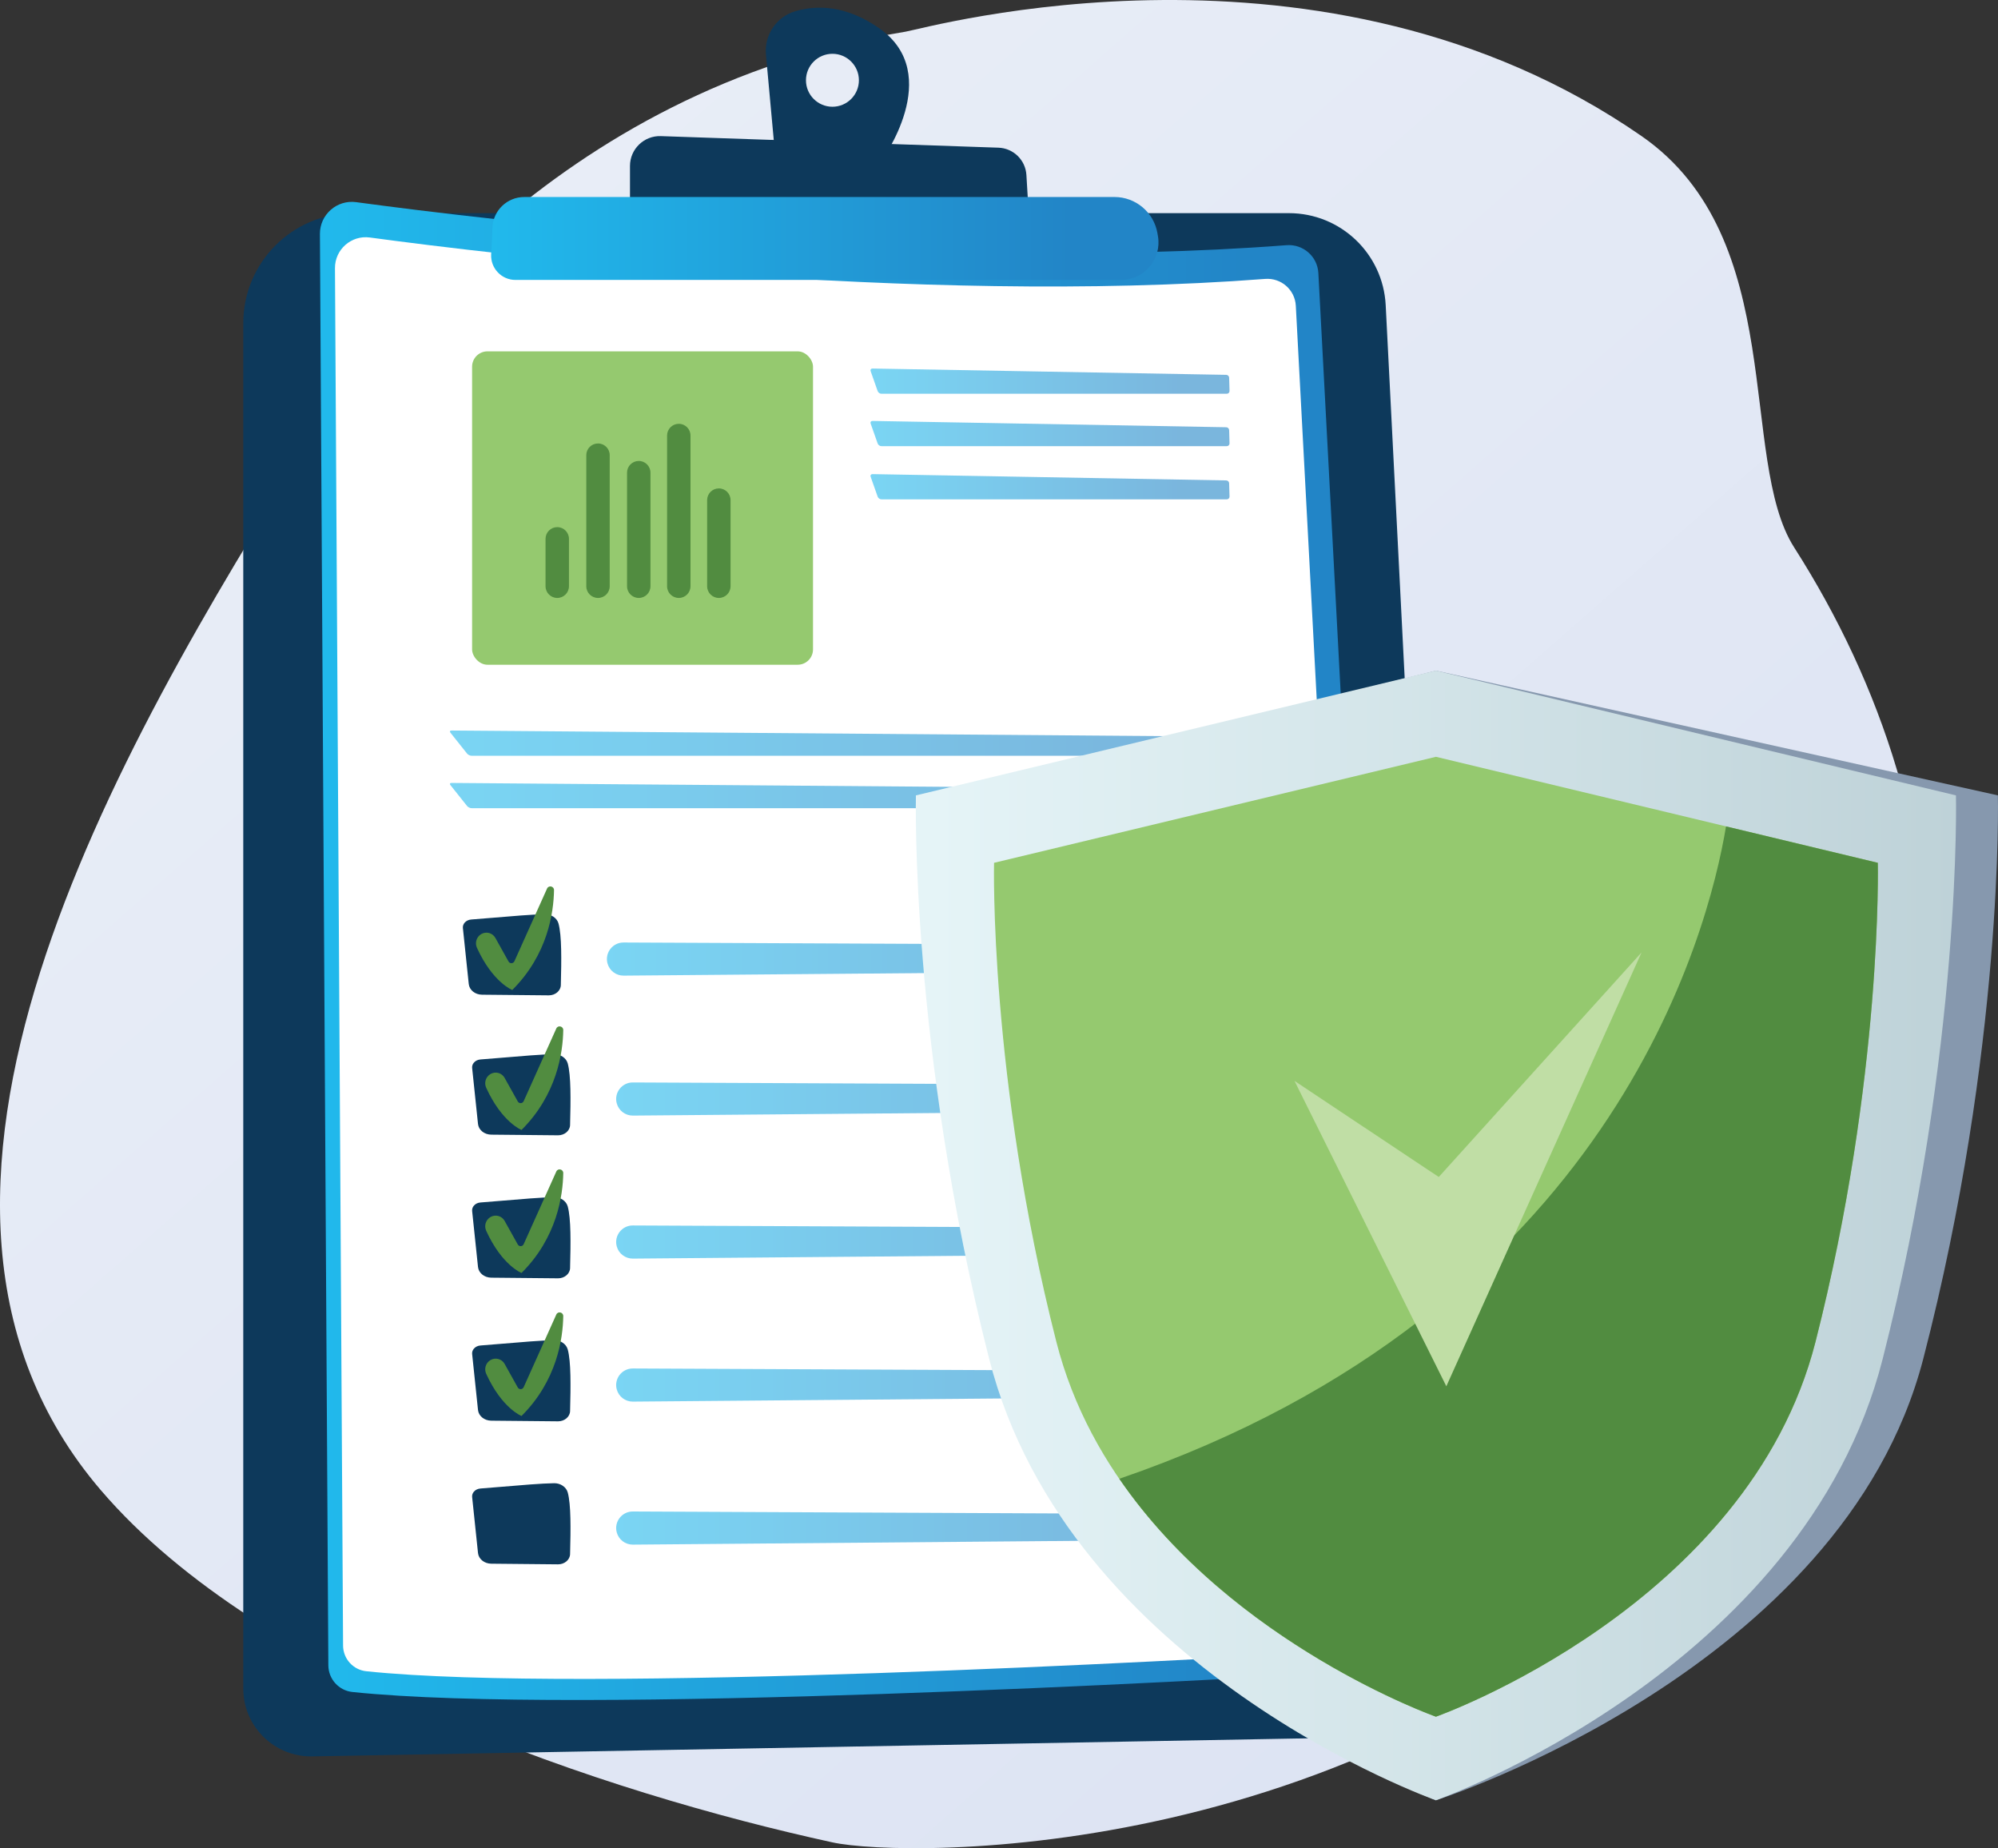 <?xml version="1.0" encoding="UTF-8"?>
<svg id="Layer_1" xmlns="http://www.w3.org/2000/svg" width="218.722mm" height="202.296mm" xmlns:xlink="http://www.w3.org/1999/xlink" version="1.1" viewBox="0 0 620 573.439">
  <rect x="0" y="0" width="620" height="573.439" fill="#333333" stroke="none"/>
  <!-- Generator: Adobe Illustrator 29.5.1, SVG Export Plug-In . SVG Version: 2.1.0 Build 141)  -->
  <defs>
    <style>
      .st0 {
        fill: #8698ae;
      }

      .st1 {
        fill: url(#linear-gradient2);
      }

      .st2 {
        fill: url(#linear-gradient1);
      }

      .st3 {
        fill: url(#linear-gradient9);
      }

      .st4 {
        fill: url(#linear-gradient3);
      }

      .st5 {
        fill: url(#linear-gradient6);
      }

      .st6 {
        fill: url(#linear-gradient8);
      }

      .st7 {
        fill: url(#linear-gradient7);
      }

      .st8 {
        fill: url(#linear-gradient5);
      }

      .st9 {
        fill: url(#linear-gradient4);
      }

      .st10 {
        fill: #0d395b;
      }

      .st11 {
        fill: url(#linear-gradient13);
      }

      .st12 {
        fill: url(#linear-gradient12);
      }

      .st13 {
        fill: url(#linear-gradient11);
      }

      .st14 {
        fill: url(#linear-gradient10);
      }

      .st15 {
        fill: url(#linear-gradient);
      }

      .st16 {
        fill: #518c40;
      }

      .st17 {
        fill: #c0dea5;
      }

      .st18 {
        fill: #fff;
      }

      .st19 {
        fill: #95c96f;
      }

      .st20 {
        opacity: .6;
      }
    </style>
    <linearGradient id="linear-gradient" x1="583.253" y1="-32.893" x2="91.121" y2="527.764" gradientTransform="translate(0 574.329) scale(1 -1)" gradientUnits="userSpaceOnUse">
      <stop offset="0" stop-color="#dae1f2"/>
      <stop offset="1" stop-color="#e9eef7"/>
    </linearGradient>
    <linearGradient id="linear-gradient1" x1="99.274" y1="279.287" x2="431.586" y2="279.287" gradientTransform="translate(0 574.329) scale(1 -1)" gradientUnits="userSpaceOnUse">
      <stop offset=".001" stop-color="#21b9ec"/>
      <stop offset=".867" stop-color="#2285c7"/>
    </linearGradient>
    <linearGradient id="linear-gradient2" x1="270.121" y1="456.071" x2="381.538" y2="456.071" gradientTransform="translate(0 574.329) scale(1 -1)" gradientUnits="userSpaceOnUse">
      <stop offset=".001" stop-color="#21b9ec"/>
      <stop offset=".867" stop-color="#2285c7"/>
    </linearGradient>
    <linearGradient id="linear-gradient3" x1="270.121" y1="439.809" x2="381.538" y2="439.809" gradientTransform="translate(0 574.329) scale(1 -1)" gradientUnits="userSpaceOnUse">
      <stop offset=".001" stop-color="#21b9ec"/>
      <stop offset=".867" stop-color="#2285c7"/>
    </linearGradient>
    <linearGradient id="linear-gradient4" x1="270.121" y1="423.311" x2="381.538" y2="423.311" gradientTransform="translate(0 574.329) scale(1 -1)" gradientUnits="userSpaceOnUse">
      <stop offset=".001" stop-color="#21b9ec"/>
      <stop offset=".867" stop-color="#2285c7"/>
    </linearGradient>
    <linearGradient id="linear-gradient5" x1="139.623" y1="343.753" x2="391.678" y2="343.753" gradientTransform="translate(0 574.329) scale(1 -1)" gradientUnits="userSpaceOnUse">
      <stop offset=".001" stop-color="#21b9ec"/>
      <stop offset=".867" stop-color="#2285c7"/>
    </linearGradient>
    <linearGradient id="linear-gradient6" x1="139.623" y1="327.491" x2="391.678" y2="327.491" gradientTransform="translate(0 574.329) scale(1 -1)" gradientUnits="userSpaceOnUse">
      <stop offset=".001" stop-color="#21b9ec"/>
      <stop offset=".867" stop-color="#2285c7"/>
    </linearGradient>
    <linearGradient id="linear-gradient7" x1="191.199" y1="233.338" x2="391.8" y2="233.338" gradientTransform="translate(0 574.329) scale(1 -1)" gradientUnits="userSpaceOnUse">
      <stop offset=".001" stop-color="#21b9ec"/>
      <stop offset=".867" stop-color="#2285c7"/>
    </linearGradient>
    <linearGradient id="linear-gradient8" x1="191.199" y1="188.964" x2="391.8" y2="188.964" gradientTransform="translate(0 574.329) scale(1 -1)" gradientUnits="userSpaceOnUse">
      <stop offset=".001" stop-color="#21b9ec"/>
      <stop offset=".867" stop-color="#2285c7"/>
    </linearGradient>
    <linearGradient id="linear-gradient9" x1="191.199" y1="144.591" x2="391.8" y2="144.591" gradientTransform="translate(0 574.329) scale(1 -1)" gradientUnits="userSpaceOnUse">
      <stop offset=".001" stop-color="#21b9ec"/>
      <stop offset=".867" stop-color="#2285c7"/>
    </linearGradient>
    <linearGradient id="linear-gradient10" x1="191.199" y1="100.218" x2="391.8" y2="100.218" gradientTransform="translate(0 574.329) scale(1 -1)" gradientUnits="userSpaceOnUse">
      <stop offset=".001" stop-color="#21b9ec"/>
      <stop offset=".867" stop-color="#2285c7"/>
    </linearGradient>
    <linearGradient id="linear-gradient11" x1="188.33" y1="276.759" x2="388.931" y2="276.759" gradientTransform="translate(0 574.329) scale(1 -1)" gradientUnits="userSpaceOnUse">
      <stop offset=".001" stop-color="#21b9ec"/>
      <stop offset=".867" stop-color="#2285c7"/>
    </linearGradient>
    <linearGradient id="linear-gradient12" x1="152.4" y1="500.338" x2="359.494" y2="500.338" gradientTransform="translate(0 574.329) scale(1 -1)" gradientUnits="userSpaceOnUse">
      <stop offset=".001" stop-color="#21b9ec"/>
      <stop offset=".867" stop-color="#2285c7"/>
    </linearGradient>
    <linearGradient id="linear-gradient13" x1="284.184" y1="191.005" x2="606.984" y2="191.005" gradientTransform="translate(0 574.329) scale(1 -1)" gradientUnits="userSpaceOnUse">
      <stop offset=".018" stop-color="#e5f4f7"/>
      <stop offset="1" stop-color="#bed2d8"/>
    </linearGradient>
  </defs>
  <g>
    <path class="st15" d="M525.62,474.34c-99.073,104.55-244.8,102.204-267.307,97.291-69.983-15.276-176.742-50.494-227.057-109.314-77.031-90.054,5.287-230.101,64.777-324.987,17.31-27.609,75.564-109.658,184.96-127.498,6.394-1.043,129.797-35.95,228.409,32.396,45.829,31.763,29.824,100.22,47.356,127.64,54.384,85.057,66.825,201.094-31.138,304.473v0Z"/>
    <g>
      <path class="st10" d="M75.489,100.273c0-18.855,15.285-34.14,34.14-34.14h290.328c16.017,0,29.225,12.552,30.039,28.549l21.43,420.921c.637,12.518-9.217,23.077-21.749,23.304l-332.753,6.048c-11.775.214-21.436-9.273-21.436-21.05V100.273Z"/>
      <g>
        <path class="st2" d="M99.274,72.612c-.036-6.032,5.27-10.701,11.248-9.891,39.647,5.377,175.982,22.005,288.703,13.352,5.141-.395,9.602,3.5,9.875,8.649l22.471,422.798c.308,5.797-4.119,10.755-9.914,11.098-47.408,2.806-242.65,13.651-312.289,6.357-4.238-.444-7.456-4.012-7.481-8.274l-2.612-444.088 0-0Z"/>
        <path class="st18" d="M103.944,83.207c-.034-5.805,5.071-10.298,10.824-9.518,38.154,5.174,169.356,21.176,277.832,12.849,4.947-.38,9.24,3.368,9.503,8.323l21.625,406.877c.297,5.579-3.964,10.35-9.541,10.68-45.623,2.7-233.513,13.137-300.53,6.118-4.079-.427-7.175-3.861-7.199-7.962,0,0-2.514-427.366-2.514-427.366Z"/>
        <g class="st20">
          <path class="st1" d="M380.694,122.17c.478,0,.857-.391.843-.868l-.12-4.116c-.014-.478-.416-.875-.894-.884l-109.776-1.956c-.478-.009-.739.353-.58.804l2.184,6.201c.159.451.679.819,1.157.819h107.185Z"/>
        </g>
        <g class="st20">
          <path class="st4" d="M270.748,130.607c-.478-.009-.739.353-.58.804l2.184,6.201c.159.451.679.819,1.157.819h107.185c.478,0,.857-.391.843-.868l-.12-4.116c-.014-.478-.416-.875-.894-.884,0,0-109.776-1.956-109.775-1.956Z"/>
        </g>
        <g class="st20">
          <path class="st9" d="M270.748,147.105c-.478-.009-.739.353-.58.804l2.184,6.201c.159.451.679.819,1.157.819h107.185c.478,0,.857-.391.843-.868l-.12-4.116c-.014-.478-.416-.875-.894-.884,0,0-109.776-1.956-109.775-1.956Z"/>
        </g>
        <g class="st20">
          <path class="st8" d="M390.865,234.492c.478,0,.843-.39.811-.867l-.272-4.119c-.031-.477-.448-.87-.926-.874l-250.374-1.973c-.478-.004-.625.299-.328.673l5.16,6.481c.298.374.932.68,1.41.68h244.518-0Z"/>
        </g>
        <g class="st20">
          <path class="st5" d="M140.104,242.921c-.478-.004-.625.299-.328.673l5.16,6.481c.298.374.932.68,1.41.68h244.518c.478,0,.843-.39.811-.867l-.272-4.119c-.031-.477-.448-.87-.926-.874l-250.374-1.973h-0Z"/>
        </g>
        <g>
          <path class="st10" d="M149.095,328.718c-.822.056-1.573.421-2.059 1-.402.477-.589,1.063-.527,1.65l1.82,17.371c.196,1.866,1.964,3.289,4.114,3.31l20.703.199h.041c2.006,0,3.667-1.414,3.712-3.168.202-7.919.299-15.34-.724-19.122-.458-1.695-2.222-2.874-4.243-2.88-3.777.047-10.56.625-16.01,1.089-2.607.222-5.071.432-6.828.552h0l-0.0 0Z"/>
          <g class="st20">
            <path class="st7" d="M191.372,342.302c.599,2.273,2.664,3.85,5.015,3.83l191.559-1.633c2.167-.018,3.901-1.805,3.853-3.972-.046-2.106-1.762-3.793-3.869-3.802l-191.564-.874c-3.381-.015-5.857,3.182-4.994,6.452v-0Z"/>
          </g>
          <path class="st16" d="M152.204,333.234v-0c1.537-.902,3.515-.364,4.383,1.193l4.084,7.32c.409.733,1.478.686,1.822-.079l10.129-22.549c.505-1.125,2.18-.745,2.162.488-.103,6.897-1.933,20.008-12.954,30.983,0,0-6.073-2.361-10.964-13.101-.706-1.551-.131-3.392,1.339-4.255Z"/>
          <path class="st10" d="M149.095,373.091c-.822.056-1.573.421-2.059 1-.402.477-.589,1.063-.527,1.65l1.82,17.371c.196,1.866,1.964,3.289,4.114,3.31l20.703.199h.041c2.006,0,3.667-1.414,3.712-3.168.202-7.919.299-15.34-.724-19.122-.459-1.694-2.247-2.912-4.243-2.88-3.777.047-10.56.625-16.01,1.089-2.607.222-5.071.432-6.828.552h0l-0.0 0Z"/>
          <g class="st20">
            <path class="st6" d="M191.372,386.675c.599,2.273,2.664,3.85,5.015,3.83l191.559-1.633c2.167-.018,3.901-1.805,3.853-3.972-.046-2.106-1.762-3.793-3.869-3.802l-191.564-.874c-3.381-.015-5.857,3.182-4.994,6.452v0Z"/>
          </g>
          <path class="st16" d="M152.204,377.608h0c1.537-.902,3.515-.364,4.383,1.193l4.084,7.32c.409.733,1.478.686,1.822-.079l10.129-22.549c.505-1.125,2.18-.745,2.162.488-.103,6.897-1.933,20.008-12.954,30.983,0,0-6.073-2.361-10.964-13.101-.706-1.551-.131-3.392,1.339-4.255Z"/>
          <path class="st10" d="M149.095,417.464c-.822.056-1.573.421-2.059 1-.402.477-.589,1.063-.527,1.65l1.82,17.371c.196,1.866,1.964,3.289,4.114,3.309l20.704.199h.041c2.006,0,3.667-1.414,3.712-3.168.202-7.919.299-15.34-.724-19.122-.459-1.694-2.247-2.918-4.243-2.88-3.777.047-10.56.625-16.01,1.089-2.607.222-5.071.432-6.828.552h0l-0.0 0Z"/>
          <g class="st20">
            <path class="st3" d="M191.372,431.048c.599,2.273,2.664,3.85,5.015,3.83l191.559-1.633c2.167-.018,3.901-1.805,3.853-3.972-.046-2.106-1.762-3.793-3.869-3.802l-191.564-.874c-3.381-.015-5.857,3.182-4.994,6.452Z"/>
          </g>
          <path class="st16" d="M152.204,421.981h0c1.537-.902,3.515-.364,4.383,1.193l4.084,7.32c.409.733,1.478.686,1.822-.079l10.129-22.549c.505-1.125,2.18-.744,2.162.488-.103,6.897-1.933,20.008-12.954,30.983,0,0-6.073-2.361-10.964-13.101-.706-1.551-.131-3.392,1.339-4.255Z"/>
          <path class="st10" d="M149.095,461.837c-.822.056-1.573.421-2.059 1-.402.477-.589,1.063-.527,1.65l1.82,17.371c.196,1.866,1.964,3.289,4.114,3.309l20.704.199h.041c2.006,0,3.667-1.414,3.712-3.168.202-7.919.299-15.34-.724-19.122-.459-1.694-2.247-2.923-4.243-2.88-3.777.047-10.56.625-16.01,1.089-2.607.222-5.071.432-6.828.552h0l-0.0 0Z"/>
          <g class="st20">
            <path class="st14" d="M191.372,475.421v0c.599,2.273,2.664,3.85,5.015,3.829l191.559-1.633c2.167-.019,3.901-1.805,3.853-3.972-.046-2.106-1.762-3.793-3.869-3.802l-191.564-.874c-3.381-.015-5.857,3.182-4.994,6.452v-0Z"/>
          </g>
        </g>
        <path class="st10" d="M146.226,285.296c-.822.056-1.573.421-2.059 1-.402.477-.589,1.063-.527,1.65l1.82,17.371c.196,1.866,1.964,3.289,4.114,3.309l20.704.199h.041c2.006,0,3.667-1.414,3.712-3.168.202-7.919.299-15.34-.724-19.122-.459-1.694-2.247-2.923-4.243-2.88-3.777.047-10.56.625-16.01,1.089-2.607.222-5.071.432-6.828.552l-0-0Z"/>
        <g class="st20">
          <path class="st13" d="M188.503,298.88v0c.599,2.273,2.664,3.85,5.015,3.829l191.559-1.633c2.167-.019,3.901-1.805,3.853-3.972-.046-2.106-1.762-3.793-3.869-3.802l-191.564-.874c-3.381-.015-5.857,3.182-4.994,6.452Z"/>
        </g>
        <path class="st16" d="M149.335,289.813h0c1.537-.902,3.515-.364,4.383,1.193l4.084,7.32c.409.733,1.478.686,1.822-.079l10.129-22.549c.505-1.125,2.18-.745,2.162.488-.103,6.897-1.933,20.008-12.954,30.983,0,0-6.073-2.361-10.964-13.101-.706-1.551-.131-3.392,1.339-4.255Z"/>
      </g>
      <path class="st10" d="M272.799,8.742c-10.487-7.296-19.606-7.151-26.025-5.257-5.856,1.728-9.651,7.381-9.094,13.461l2.768,30.216,32.941,2.923s19.976-27.035-.591-41.343ZM258.313,33.119c-4.536,0-8.214-3.677-8.214-8.214s3.677-8.214,8.214-8.214c4.536,0,8.214,3.677,8.214,8.214s-3.677,8.214-8.214,8.214Z"/>
      <path class="st10" d="M195.49,66.689v-15.191c0-5.244,4.346-9.444,9.587-9.265l104.738,3.589c4.648.159,8.413,3.828,8.691,8.471l.875,14.597s-123.892-2.2-123.892-2.2Z"/>
      <path class="st12" d="M152.813,70.525c.253-5.261,4.591-9.396,9.858-9.396l183.155-.005c6.586-0,12.216,4.739,13.339,11.228l.155.896c1.23,7.108-4.242,13.609-11.456,13.609h-187.906c-4.317,0-7.757-3.61-7.55-7.922l.404-8.41Z"/>
    </g>
  </g>
  <g id="Shield">
    <path id="Shield_Part" class="st0" d="M619.967,246.783l-174.383-38.706-154.473,38.706s-1.907,78.125,23.157,174.813c25.064,96.688,131.316,136.974,131.316,136.974,0,0,126.161-40.287,151.225-136.974,25.064-96.688,23.157-174.813,23.157-174.813h-0Z"/>
    <path id="Shield_Part1" class="st11" d="M606.951,246.783l-161.367-38.706-161.368,38.706s-1.871,78.125,22.727,174.813c24.597,96.688,138.641,136.974,138.641,136.974,0,0,114.043-40.287,138.641-136.974,24.597-96.688,22.726-174.813,22.726-174.813h0Z"/>
    <path id="Shield_Part2" class="st19" d="M582.703,267.702l-137.119-32.89-137.119,32.89s-1.59,66.385,19.312,148.544c20.901,82.159,117.807,116.392,117.807,116.392,0,0,96.906-34.233,117.808-116.392,20.901-82.158,19.311-148.544,19.311-148.544Z"/>
    <path id="Shield_Part4" class="st16" d="M535.603,256.405c-5.534,33.236-35.589,150.002-188.261,202.412,35.381,51.584,98.242,73.821,98.242,73.821,0,0,96.907-34.233,117.808-116.392,20.901-82.158,19.312-148.544,19.312-148.544l-47.1-11.298-0-0Z"/>
  </g>
  <polygon class="st17" points="401.694 335.369 448.812 430.119 509.384 295.526 446.467 365.183 401.694 335.369"/>
  <g id="Board_3">
    <rect id="Board_3_Part" class="st19" x="146.497" y="109.016" width="105.789" height="97.232" rx="4.759" ry="4.759"/>
    <path id="Board_3_Part1" class="st16" d="M210.635,185.524h0c-2.007,0-3.634-1.627-3.634-3.634v-46.761c0-2.007,1.627-3.634,3.634-3.634h0c2.007,0,3.634,1.627,3.634,3.634v46.761c0,2.007-1.627,3.634-3.634,3.634Z"/>
    <path id="Board_3_Part2" class="st16" d="M198.212,185.524h0c-2.007,0-3.634-1.627-3.634-3.634v-35.236c0-2.007,1.627-3.634,3.634-3.634h0c2.007,0,3.634,1.627,3.634,3.634v35.236c0,2.007-1.627,3.634-3.634,3.634Z"/>
    <path id="Board_3_Part3" class="st16" d="M185.566,185.524h0c-2.007,0-3.634-1.627-3.634-3.634v-40.661c0-2.007,1.627-3.634,3.634-3.634h0c2.007,0,3.634,1.627,3.634,3.634v40.661c0,2.007-1.627,3.634-3.634,3.634Z"/>
    <path id="Board_3_Part4" class="st16" d="M172.92,185.524h0c-2.007,0-3.634-1.627-3.634-3.634v-14.703c0-2.007,1.627-3.634,3.634-3.634h0c2.007,0,3.634,1.627,3.634,3.634v14.703c0,2.007-1.627,3.634-3.634,3.634Z"/>
    <path id="Board_3_Part5" class="st16" d="M223.065,185.524h0c-2.007,0-3.634-1.627-3.634-3.634v-26.721c0-2.007,1.627-3.634,3.634-3.634h0c2.007,0,3.634,1.627,3.634,3.634v26.721c0,2.007-1.627,3.634-3.634,3.634Z"/>
  </g>
</svg>